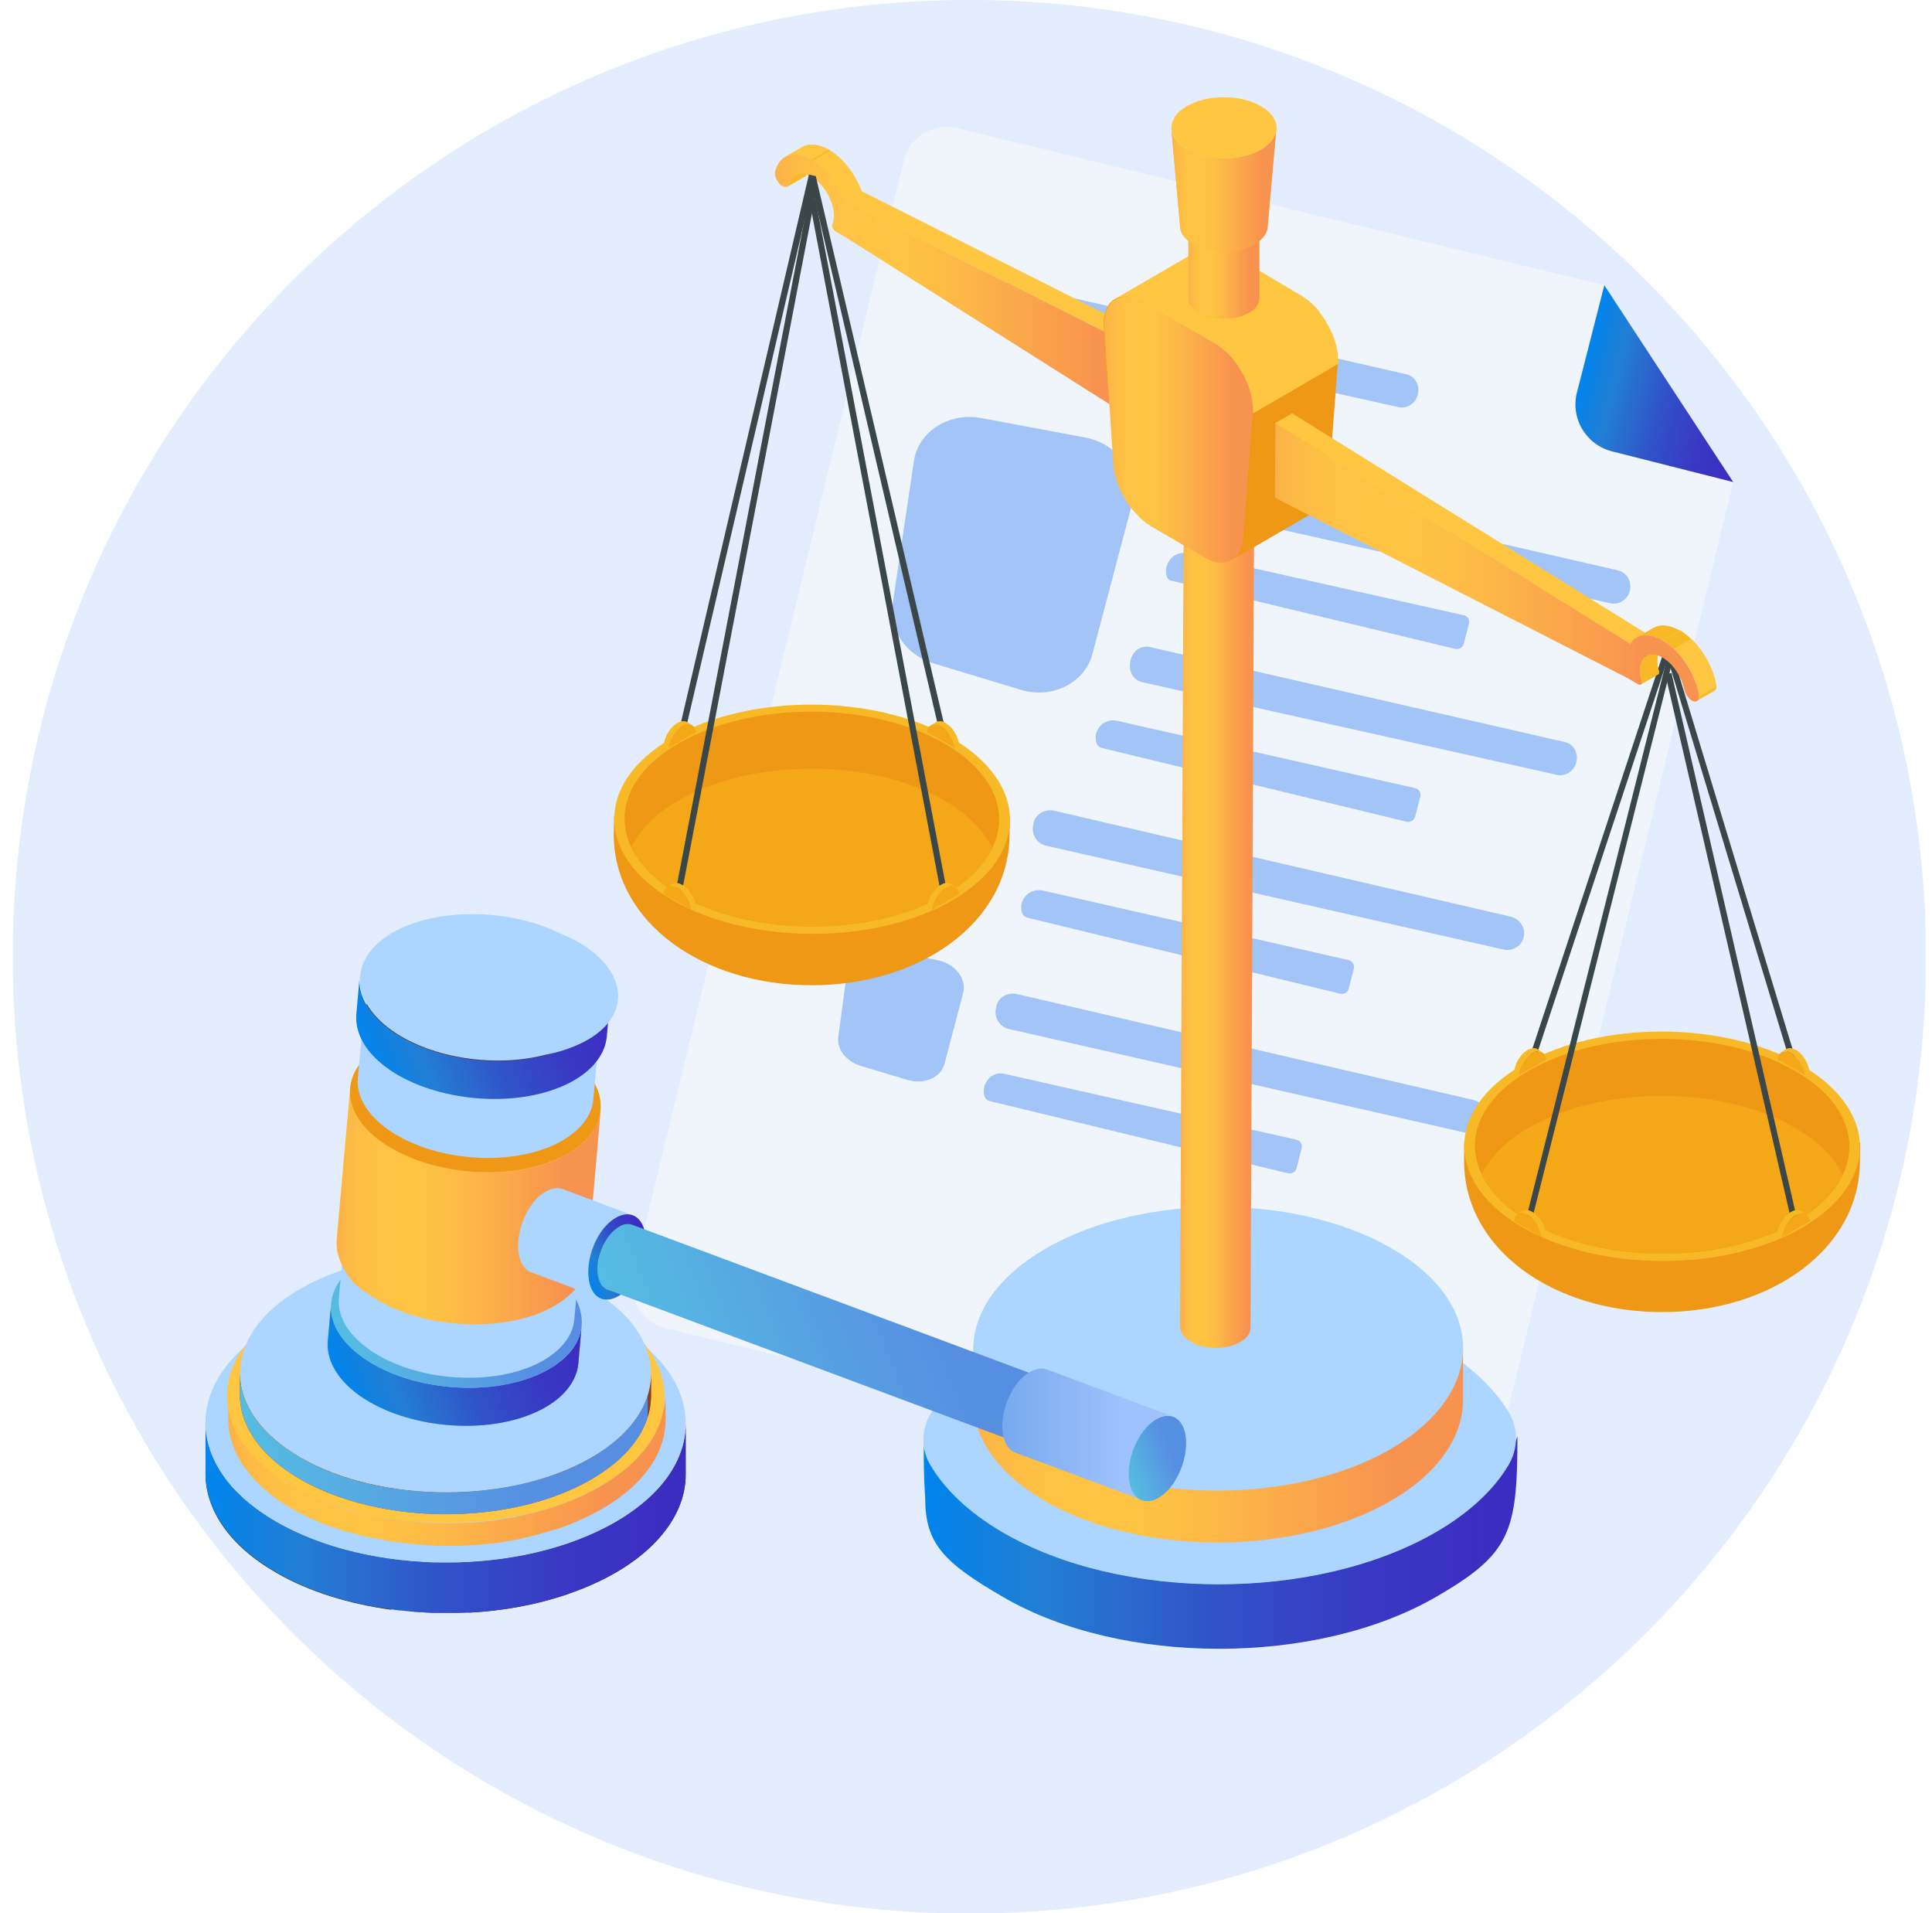 <svg width="101" height="100" viewBox="0 0 101 100" fill="none" xmlns="http://www.w3.org/2000/svg">
<g clip-path="url(#clip0_3444_7050)">
<path d="M50.676 100.019C78.296 100.019 100.686 77.629 100.686 50.01C100.686 22.39 78.296 0 50.676 0C23.057 0 0.667 22.39 0.667 50.01C0.667 77.629 23.057 100.019 50.676 100.019Z" fill="#E3EDFE"/>
<path d="M90.608 25.196L77.914 77.515C77.609 78.756 76.368 79.519 75.127 79.214L34.795 69.422C33.555 69.116 32.791 67.876 33.096 66.635L47.24 8.399C47.546 7.158 48.787 6.394 50.027 6.7L83.87 14.908L90.608 25.196Z" fill="#F0F5FC"/>
<path d="M83.87 14.908L90.608 25.196L84.27 23.592C82.915 23.249 82.094 21.874 82.438 20.519L83.87 14.908Z" fill="url(#paint0_linear_3444_7050)"/>
<path opacity="0.78" d="M44.301 50.639L43.824 54.19C43.728 54.839 44.244 55.488 45.007 55.717L47.431 56.442C48.309 56.709 49.187 56.328 49.378 55.602L50.352 51.899C50.543 51.155 49.932 50.372 48.996 50.181L46.057 49.609C45.198 49.437 44.396 49.895 44.301 50.639Z" fill="#8CB6F5"/>
<path opacity="0.78" d="M53.158 51.957C57.261 52.911 73.047 56.576 77.017 57.492C77.513 57.607 77.838 58.103 77.704 58.58C77.59 59.038 77.113 59.325 76.635 59.21L52.757 53.789C52.299 53.694 51.993 53.255 52.05 52.797L52.07 52.682C52.127 52.186 52.623 51.842 53.158 51.957Z" fill="#8CB6F5"/>
<path opacity="0.78" d="M51.459 57.282C51.497 57.416 51.592 57.511 51.726 57.549L67.34 61.329C67.531 61.367 67.741 61.252 67.779 61.061L68.046 60.031C68.103 59.821 67.97 59.611 67.779 59.573L52.547 56.137C51.879 55.946 51.287 56.595 51.459 57.282Z" fill="#8CB6F5"/>
<path opacity="0.78" d="M46.248 41.038L45.79 44.57C45.714 45.219 46.21 45.868 46.973 46.097L49.397 46.822C50.275 47.089 51.153 46.708 51.344 45.982L52.318 42.298C52.509 41.554 51.898 40.771 50.963 40.599L48.023 40.027C47.145 39.855 46.343 40.313 46.248 41.038Z" fill="#8CB6F5"/>
<path opacity="0.78" d="M55.105 42.375C59.208 43.329 74.994 46.994 78.964 47.91C79.46 48.025 79.785 48.521 79.651 48.998C79.537 49.456 79.059 49.742 78.582 49.628L54.704 44.207C54.246 44.112 53.94 43.673 53.998 43.215L54.017 43.1C54.074 42.604 54.589 42.26 55.105 42.375Z" fill="#8CB6F5"/>
<path opacity="0.78" d="M53.425 47.7C53.463 47.834 53.578 47.929 53.711 47.967L70.05 51.937C70.26 51.995 70.47 51.861 70.508 51.67L70.775 50.639C70.833 50.429 70.699 50.219 70.489 50.181L54.551 46.555C53.845 46.383 53.215 47.013 53.425 47.7Z" fill="#8CB6F5"/>
<path opacity="0.78" d="M60.125 33.823C63.866 34.682 78.201 37.965 81.808 38.786C82.266 38.882 82.533 39.378 82.4 39.855C82.285 40.313 81.827 40.599 81.407 40.504L59.705 35.656C59.285 35.56 59.017 35.14 59.075 34.682L59.094 34.568C59.17 34.052 59.628 33.709 60.125 33.823Z" fill="#8CB6F5"/>
<path opacity="0.78" d="M57.319 38.824C57.357 38.958 57.452 39.053 57.586 39.092L73.524 42.947C73.715 43.005 73.925 42.871 73.982 42.68L74.249 41.649C74.307 41.439 74.173 41.229 73.963 41.191L58.407 37.679C57.72 37.507 57.109 38.156 57.319 38.824Z" fill="#8CB6F5"/>
<path opacity="0.78" d="M62.778 24.814C66.538 25.673 80.949 28.975 84.595 29.815C85.053 29.93 85.32 30.407 85.206 30.884C85.091 31.342 84.633 31.628 84.194 31.533L62.358 26.646C61.938 26.551 61.671 26.131 61.728 25.673L61.747 25.558C61.823 25.062 62.301 24.719 62.778 24.814Z" fill="#8CB6F5"/>
<path opacity="0.78" d="M60.983 30.101C61.022 30.235 61.117 30.33 61.232 30.349L76.082 33.919C76.273 33.957 76.464 33.842 76.521 33.651L76.788 32.621C76.845 32.411 76.731 32.201 76.54 32.163L62.033 28.918C61.384 28.784 60.812 29.433 60.983 30.101Z" fill="#8CB6F5"/>
<path opacity="0.78" d="M47.775 24.108L46.668 31.552C46.458 32.926 47.374 34.262 48.825 34.682L53.368 36.056C55.009 36.553 56.708 35.694 57.109 34.186L59.17 26.379C59.59 24.814 58.464 23.192 56.727 22.867L51.211 21.836C49.55 21.569 48.004 22.581 47.775 24.108Z" fill="#8CB6F5"/>
<path opacity="0.78" d="M51.841 14.602C55.582 15.461 69.916 18.744 73.524 19.565C73.982 19.66 74.249 20.157 74.116 20.634C74.001 21.092 73.543 21.378 73.123 21.283L51.421 16.453C51.001 16.358 50.733 15.938 50.791 15.48L50.81 15.366C50.886 14.85 51.363 14.488 51.841 14.602Z" fill="#8CB6F5"/>
<path d="M68.676 74.785C66.004 74.098 64.381 71.369 65.049 68.696C65.717 66.024 68.466 64.402 71.138 65.07C73.81 65.757 75.433 68.486 74.765 71.159C74.097 73.831 71.348 75.472 68.676 74.785ZM70.795 66.444C68.867 65.948 66.901 67.131 66.404 69.059C65.908 70.987 67.092 72.953 69.019 73.449C70.947 73.945 72.913 72.762 73.41 70.834C73.887 68.887 72.722 66.921 70.795 66.444Z" fill="#8CB6F5"/>
<path d="M76.54 60.756C76.578 65.298 81.197 68.582 86.885 68.582C92.574 68.582 97.193 65.298 97.231 60.756L97.25 59.725H76.54V60.756Z" fill="#EE9815"/>
<path d="M94.177 55.678C98.224 58.026 98.262 61.805 94.234 64.153C90.207 66.501 83.66 66.501 79.594 64.153C75.547 61.805 75.528 58.026 79.556 55.678C83.583 53.331 90.13 53.331 94.177 55.678Z" fill="#F8B926"/>
<path d="M96.334 61.424C95.895 62.321 95.074 63.18 93.833 63.886C90.016 66.081 83.831 66.081 79.995 63.886C78.735 63.161 77.895 62.302 77.456 61.386C76.559 59.515 77.38 57.415 79.957 55.946C83.774 53.751 89.959 53.751 93.795 55.946C96.391 57.434 97.231 59.534 96.334 61.424Z" fill="#EE9815"/>
<path d="M96.334 61.424C95.895 62.321 95.074 63.18 93.833 63.886C90.016 66.081 83.831 66.081 79.995 63.886C78.735 63.161 77.895 62.302 77.456 61.386C77.895 60.488 78.716 59.629 79.957 58.923C83.774 56.728 89.959 56.728 93.795 58.923C95.055 59.648 95.895 60.507 96.334 61.424Z" fill="#F4A717"/>
<path d="M80.014 64.039L79.709 63.982L87.134 34.472L87.439 34.529L80.014 64.039Z" fill="#3A4648"/>
<path d="M93.7 64.039L87.057 35.236L87.382 35.178L94.005 63.981L93.7 64.039Z" fill="#3A4648"/>
<path d="M80.186 55.583L79.88 55.507L87.038 33.88L87.344 33.957L80.186 55.583Z" fill="#3A4648"/>
<path d="M93.585 55.507L87.057 34.014L87.363 33.938L93.891 55.43L93.585 55.507Z" fill="#3A4648"/>
<path d="M80.358 54.839L80.606 54.992C80.472 54.915 80.3 54.934 80.09 55.049L79.842 54.896C80.052 54.782 80.243 54.762 80.358 54.839Z" fill="#F8B926"/>
<path d="M80.109 55.049L79.861 54.896C79.938 54.858 80.014 54.82 80.071 54.8L80.319 54.953C80.262 54.972 80.186 54.991 80.109 55.049Z" fill="#F8B926"/>
<path d="M80.319 54.953L80.071 54.8C80.186 54.781 80.262 54.781 80.358 54.839L80.606 54.991C80.529 54.934 80.434 54.934 80.319 54.953Z" fill="#F8B926"/>
<path d="M80.606 54.991L80.358 54.839C80.358 54.839 80.358 54.839 80.377 54.839L80.606 54.991Z" fill="#F8B926"/>
<path d="M79.403 56.194L79.155 56.041C79.193 55.602 79.499 55.106 79.861 54.896L80.109 55.048C79.728 55.258 79.441 55.755 79.403 56.194Z" fill="#F8B926"/>
<path d="M79.403 56.194L79.155 56.041C79.174 55.888 79.212 55.736 79.289 55.583L79.537 55.736C79.46 55.888 79.403 56.041 79.403 56.194Z" fill="#F8B926"/>
<path d="M79.518 55.736L79.269 55.583C79.327 55.449 79.422 55.316 79.518 55.182L79.766 55.335C79.67 55.468 79.575 55.602 79.518 55.736Z" fill="#F8B926"/>
<path d="M79.766 55.335L79.518 55.182C79.613 55.048 79.747 54.953 79.861 54.877L80.109 55.029C79.976 55.106 79.861 55.22 79.766 55.335Z" fill="#F8B926"/>
<path d="M80.109 55.049C80.491 54.839 80.777 54.991 80.835 55.373L79.403 56.194C79.441 55.755 79.728 55.258 80.109 55.049Z" fill="#F4A717"/>
<path d="M79.594 63.294L79.346 63.447C79.479 63.371 79.651 63.39 79.861 63.504L80.109 63.352C79.918 63.237 79.728 63.237 79.594 63.294Z" fill="#F8B926"/>
<path d="M79.861 63.505L80.109 63.352C80.033 63.314 79.957 63.275 79.899 63.256L79.651 63.409C79.709 63.428 79.785 63.447 79.861 63.505Z" fill="#F8B926"/>
<path d="M79.632 63.409L79.88 63.256C79.766 63.237 79.689 63.237 79.594 63.294L79.346 63.447C79.441 63.409 79.537 63.39 79.632 63.409Z" fill="#F8B926"/>
<path d="M79.365 63.447L79.613 63.294C79.613 63.294 79.613 63.294 79.594 63.294L79.365 63.447C79.346 63.447 79.365 63.447 79.365 63.447Z" fill="#F8B926"/>
<path d="M80.567 64.65L80.816 64.497C80.777 64.058 80.472 63.562 80.109 63.352L79.861 63.505C80.224 63.715 80.529 64.211 80.567 64.65Z" fill="#F8B926"/>
<path d="M80.567 64.65L80.816 64.497C80.796 64.344 80.758 64.192 80.682 64.039L80.434 64.192C80.51 64.344 80.567 64.497 80.567 64.65Z" fill="#F8B926"/>
<path d="M80.453 64.192L80.701 64.039C80.644 63.905 80.548 63.772 80.453 63.657L80.205 63.81C80.3 63.925 80.377 64.058 80.453 64.192Z" fill="#F8B926"/>
<path d="M80.205 63.81L80.453 63.657C80.358 63.524 80.224 63.428 80.109 63.352L79.861 63.505C79.995 63.581 80.109 63.676 80.205 63.81Z" fill="#F8B926"/>
<path d="M79.861 63.504C79.479 63.294 79.193 63.447 79.136 63.829L80.567 64.65C80.529 64.211 80.224 63.714 79.861 63.504Z" fill="#F4A717"/>
<path d="M93.375 54.839L93.127 54.992C93.261 54.915 93.433 54.934 93.642 55.049L93.891 54.896C93.681 54.782 93.509 54.762 93.375 54.839Z" fill="#F8B926"/>
<path d="M93.642 55.049L93.891 54.896C93.814 54.858 93.738 54.82 93.681 54.8L93.433 54.953C93.49 54.972 93.566 54.991 93.642 55.049Z" fill="#F8B926"/>
<path d="M93.413 54.953L93.662 54.8C93.547 54.781 93.471 54.781 93.375 54.839L93.127 54.991C93.222 54.934 93.318 54.934 93.413 54.953Z" fill="#F8B926"/>
<path d="M93.146 54.991L93.394 54.839C93.394 54.839 93.394 54.839 93.375 54.839L93.146 54.991C93.127 54.991 93.127 54.991 93.146 54.991Z" fill="#F8B926"/>
<path d="M94.349 56.194L94.597 56.041C94.559 55.602 94.253 55.106 93.891 54.896L93.642 55.048C94.005 55.258 94.311 55.755 94.349 56.194Z" fill="#F8B926"/>
<path d="M94.349 56.194L94.597 56.041C94.578 55.888 94.54 55.736 94.463 55.583L94.215 55.736C94.291 55.888 94.33 56.041 94.349 56.194Z" fill="#F8B926"/>
<path d="M94.215 55.736L94.463 55.583C94.406 55.449 94.311 55.316 94.215 55.182L93.967 55.335C94.081 55.468 94.158 55.602 94.215 55.736Z" fill="#F8B926"/>
<path d="M93.986 55.335L94.234 55.182C94.139 55.048 94.005 54.953 93.891 54.877L93.642 55.029C93.757 55.106 93.871 55.22 93.986 55.335Z" fill="#F8B926"/>
<path d="M93.642 55.049C93.261 54.839 92.974 54.991 92.917 55.373L94.349 56.194C94.311 55.755 94.005 55.258 93.642 55.049Z" fill="#F4A717"/>
<path d="M94.139 63.294L94.387 63.447C94.253 63.371 94.082 63.39 93.871 63.504L93.623 63.352C93.833 63.237 94.005 63.237 94.139 63.294Z" fill="#F8B926"/>
<path d="M93.891 63.505L93.642 63.352C93.719 63.314 93.795 63.275 93.852 63.256L94.101 63.409C94.024 63.428 93.967 63.447 93.891 63.505Z" fill="#F8B926"/>
<path d="M94.101 63.409L93.852 63.256C93.967 63.237 94.043 63.237 94.139 63.294L94.387 63.447C94.291 63.409 94.196 63.39 94.101 63.409Z" fill="#F8B926"/>
<path d="M94.387 63.447L94.139 63.294C94.139 63.294 94.139 63.294 94.158 63.294L94.387 63.447Z" fill="#F8B926"/>
<path d="M93.165 64.65L92.917 64.497C92.955 64.058 93.261 63.562 93.623 63.352L93.871 63.505C93.509 63.715 93.203 64.211 93.165 64.65Z" fill="#F8B926"/>
<path d="M93.165 64.65L92.917 64.497C92.936 64.344 92.974 64.192 93.051 64.039L93.299 64.192C93.222 64.344 93.184 64.497 93.165 64.65Z" fill="#F8B926"/>
<path d="M93.299 64.192L93.051 64.039C93.108 63.905 93.203 63.772 93.299 63.657L93.547 63.81C93.432 63.925 93.356 64.058 93.299 64.192Z" fill="#F8B926"/>
<path d="M93.528 63.81L93.28 63.657C93.375 63.524 93.509 63.428 93.623 63.352L93.871 63.505C93.757 63.581 93.642 63.676 93.528 63.81Z" fill="#F8B926"/>
<path d="M93.891 63.504C94.272 63.294 94.559 63.447 94.616 63.829L93.184 64.65C93.203 64.211 93.509 63.714 93.891 63.504Z" fill="#F4A717"/>
<path d="M41.59 9.162L42.488 8.647C42.335 8.723 42.239 8.876 42.182 9.086C42.163 9.162 42.125 9.2 42.068 9.238L41.171 9.754C41.228 9.735 41.266 9.677 41.285 9.601C41.342 9.391 41.438 9.238 41.59 9.162Z" fill="#F8B926"/>
<path d="M41.59 9.162L42.488 8.647C42.43 8.685 42.373 8.723 42.335 8.78L41.438 9.296C41.476 9.238 41.514 9.2 41.59 9.162Z" fill="#F8B926"/>
<path d="M41.419 9.296L42.316 8.78C42.259 8.857 42.22 8.933 42.182 9.028L41.285 9.544C41.323 9.448 41.361 9.372 41.419 9.296Z" fill="#F8B926"/>
<path d="M41.285 9.544L42.182 9.029C42.182 9.048 42.163 9.067 42.163 9.067V9.086L41.266 9.601V9.582C41.285 9.582 41.285 9.563 41.285 9.544Z" fill="#F8B926"/>
<path d="M41.266 9.601L42.163 9.086C42.144 9.124 42.144 9.143 42.125 9.181L41.228 9.697C41.247 9.677 41.266 9.639 41.266 9.601Z" fill="#F8B926"/>
<path d="M41.228 9.697L42.125 9.181C42.106 9.2 42.087 9.219 42.068 9.219L41.171 9.735C41.19 9.735 41.209 9.716 41.228 9.697Z" fill="#F8B926"/>
<path d="M41.037 8.208L41.934 7.692C42.297 7.482 42.774 7.521 43.328 7.826L42.43 8.341C41.877 8.036 41.381 7.998 41.037 8.208Z" fill="#F8B926"/>
<path d="M41.037 8.208L41.934 7.692C42.297 7.482 42.774 7.521 43.328 7.826L42.43 8.341C41.877 8.036 41.381 7.998 41.037 8.208Z" fill="#FFC641"/>
<path d="M42.43 8.341L43.328 7.826C44.072 8.246 44.702 9.105 45.045 9.983L44.148 10.498C43.805 9.62 43.156 8.78 42.43 8.341Z" fill="#FFC641"/>
<path d="M42.43 8.341L43.328 7.826C43.347 7.845 43.385 7.864 43.404 7.883L42.507 8.399C42.468 8.379 42.449 8.36 42.43 8.341Z" fill="#F8B926"/>
<path d="M42.507 8.399L43.404 7.883C43.576 7.998 43.747 8.131 43.9 8.265L43.003 8.78C42.85 8.628 42.678 8.494 42.507 8.399Z" fill="#FFC641"/>
<path d="M43.003 8.78L43.9 8.265C44.072 8.418 44.225 8.589 44.358 8.78L43.461 9.296C43.328 9.105 43.175 8.933 43.003 8.78Z" fill="#FFC641"/>
<path d="M43.461 9.296L44.358 8.78C44.645 9.143 44.874 9.563 45.026 9.983L44.129 10.498C43.977 10.078 43.747 9.658 43.461 9.296Z" fill="#FFC641"/>
<path d="M60.048 18.515L60.945 18L60.926 21.894L60.029 22.409L60.048 18.515Z" fill="#F8B926"/>
<path d="M44.129 10.498L45.026 9.983L60.945 18L60.048 18.515L44.129 10.498Z" fill="#FFC641"/>
<path d="M42.43 8.341C43.175 8.761 43.805 9.62 44.148 10.498L60.048 18.515L60.029 22.409L44.244 12.426L43.69 12.101C43.556 12.025 43.461 11.815 43.518 11.701C43.576 11.586 43.595 11.434 43.595 11.281C43.595 10.536 43.079 9.62 42.43 9.257C41.877 8.933 41.419 9.105 41.285 9.601C41.247 9.773 41.094 9.83 40.903 9.735C40.655 9.582 40.464 9.2 40.522 8.971C40.732 8.093 41.514 7.807 42.43 8.341Z" fill="url(#paint1_linear_3444_7050)"/>
<path d="M79.327 75.072C78.754 76.866 77.456 78.698 75.051 80.073C68.771 83.699 58.655 83.699 52.413 80.073C50.065 78.698 48.92 76.828 48.367 75.072C48.195 75.587 48.367 78.316 48.367 78.316C48.367 80.683 49.34 81.676 52.432 83.47C55.544 85.283 59.628 86.18 63.732 86.18C67.836 86.18 71.921 85.283 75.07 83.47C78.964 81.218 79.327 80.092 79.327 75.072Z" fill="url(#paint2_linear_3444_7050)"/>
<path d="M52.413 80.092C58.636 83.718 68.771 83.718 75.051 80.092C76.807 79.08 78.086 77.877 78.85 76.599C79.384 75.721 79.384 74.633 78.85 73.774C78.086 72.533 76.845 71.35 75.127 70.357C68.905 66.73 58.769 66.73 52.489 70.357C50.676 71.407 49.378 72.647 48.615 73.965C48.157 74.766 48.157 75.759 48.615 76.541C49.378 77.839 50.638 79.061 52.413 80.092Z" fill="#ACD5FF"/>
<path d="M72.761 65.261C71.424 64.478 69.84 63.905 68.16 63.543C63.637 62.569 58.33 63.142 54.666 65.261C49.645 68.162 49.607 72.838 54.608 75.74C56.193 76.675 58.139 77.305 60.182 77.629C64.477 78.336 69.306 77.687 72.703 75.74C77.723 72.838 77.761 68.143 72.761 65.261Z" fill="#ACD5FF"/>
<path d="M50.886 70.529V73.239C50.886 75.129 52.127 76.999 54.608 78.45C59.59 81.351 67.702 81.351 72.703 78.45C75.223 76.999 76.483 75.072 76.483 73.163V70.452C76.483 72.361 75.223 74.27 72.703 75.74C67.683 78.641 59.59 78.641 54.608 75.74C52.127 74.289 50.886 72.418 50.886 70.529Z" fill="url(#paint3_linear_3444_7050)"/>
<path d="M50.886 70.529V73.239C50.886 73.697 50.962 74.136 51.096 74.575V71.865C50.962 71.426 50.886 70.987 50.886 70.529Z" fill="#F4A717"/>
<path d="M65.106 17.408C65.832 17.828 65.832 18.496 65.106 18.916C64.381 19.336 63.217 19.336 62.492 18.916C61.766 18.496 61.766 17.828 62.492 17.408C63.217 16.988 64.381 16.988 65.106 17.408Z" fill="#E6A439"/>
<path d="M32.085 43.672C32.123 48.215 36.742 51.498 42.43 51.498C48.118 51.498 52.738 48.215 52.776 43.672L52.795 42.642H32.104L32.085 43.672Z" fill="#EE9815"/>
<path d="M49.741 38.576C53.788 40.924 53.826 44.703 49.798 47.051C45.771 49.398 39.224 49.398 35.158 47.051C31.111 44.703 31.092 40.924 35.12 38.576C39.128 36.247 45.675 36.247 49.741 38.576Z" fill="#F8B926"/>
<path d="M51.879 44.321C51.44 45.218 50.619 46.077 49.378 46.783C45.561 48.979 39.376 48.979 35.54 46.783C34.28 46.058 33.44 45.199 33.001 44.283C32.104 42.413 32.925 40.313 35.502 38.843C39.319 36.648 45.504 36.648 49.34 38.843C51.936 40.332 52.795 42.451 51.879 44.321Z" fill="#EE9815"/>
<path d="M51.879 44.321C51.44 45.218 50.619 46.077 49.378 46.784C45.561 48.979 39.376 48.979 35.54 46.784C34.28 46.058 33.44 45.199 33.001 44.283C33.44 43.386 34.261 42.527 35.502 41.821C39.319 39.626 45.504 39.626 49.34 41.821C50.6 42.546 51.44 43.424 51.879 44.321Z" fill="#F4A717"/>
<path d="M42.394 9.709L35.267 46.883L35.586 46.944L42.713 9.77L42.394 9.709Z" fill="#3A4648"/>
<path d="M42.633 10.414L42.314 10.474L49.238 46.95L49.557 46.889L42.633 10.414Z" fill="#3A4648"/>
<path d="M42.288 9.125L35.444 38.419L35.76 38.492L42.604 9.198L42.288 9.125Z" fill="#3A4648"/>
<path d="M42.643 9.193L42.327 9.267L49.155 38.427L49.471 38.353L42.643 9.193Z" fill="#3A4648"/>
<path d="M35.922 37.755L36.17 37.908C36.036 37.831 35.864 37.85 35.654 37.965L35.406 37.812C35.616 37.679 35.788 37.679 35.922 37.755Z" fill="#F8B926"/>
<path d="M35.654 37.946L35.406 37.793C35.483 37.755 35.559 37.717 35.616 37.698L35.864 37.85C35.807 37.87 35.731 37.908 35.654 37.946Z" fill="#F8B926"/>
<path d="M35.883 37.869L35.635 37.717C35.75 37.698 35.826 37.698 35.922 37.755L36.17 37.908C36.074 37.85 35.979 37.831 35.883 37.869Z" fill="#F8B926"/>
<path d="M36.151 37.889L35.902 37.736C35.902 37.736 35.902 37.736 35.922 37.736L36.151 37.889C36.17 37.889 36.17 37.889 36.151 37.889Z" fill="#F8B926"/>
<path d="M34.948 39.11L34.7 38.958C34.738 38.519 35.044 38.022 35.406 37.812L35.654 37.965C35.292 38.156 34.986 38.671 34.948 39.11Z" fill="#F8B926"/>
<path d="M34.948 39.11L34.7 38.958C34.719 38.805 34.757 38.652 34.834 38.499L35.082 38.652C35.005 38.786 34.967 38.958 34.948 39.11Z" fill="#F8B926"/>
<path d="M35.063 38.652L34.814 38.499C34.872 38.366 34.967 38.232 35.063 38.099L35.311 38.251C35.215 38.366 35.139 38.499 35.063 38.652Z" fill="#F8B926"/>
<path d="M35.311 38.251L35.062 38.099C35.158 37.965 35.292 37.87 35.406 37.793L35.654 37.946C35.54 38.022 35.406 38.137 35.311 38.251Z" fill="#F8B926"/>
<path d="M35.654 37.946C36.036 37.736 36.322 37.889 36.38 38.27L34.948 39.091C34.986 38.671 35.292 38.156 35.654 37.946Z" fill="#F4A717"/>
<path d="M35.158 46.211L34.91 46.364C35.044 46.287 35.215 46.306 35.425 46.421L35.673 46.268C35.463 46.154 35.292 46.135 35.158 46.211Z" fill="#F8B926"/>
<path d="M35.406 46.402L35.654 46.249C35.578 46.211 35.502 46.173 35.444 46.154L35.196 46.306C35.273 46.325 35.33 46.364 35.406 46.402Z" fill="#F8B926"/>
<path d="M35.196 46.325L35.444 46.172C35.33 46.154 35.253 46.154 35.158 46.211L34.91 46.363C34.986 46.306 35.082 46.306 35.196 46.325Z" fill="#F8B926"/>
<path d="M34.91 46.344L35.158 46.192C35.158 46.192 35.158 46.192 35.139 46.192L34.91 46.344C34.91 46.364 34.91 46.344 34.91 46.344Z" fill="#F8B926"/>
<path d="M36.132 47.566L36.38 47.413C36.341 46.974 36.036 46.478 35.673 46.268L35.425 46.421C35.788 46.631 36.093 47.127 36.132 47.566Z" fill="#F8B926"/>
<path d="M36.132 47.566L36.38 47.413C36.361 47.261 36.322 47.108 36.246 46.955L35.998 47.108C36.074 47.261 36.112 47.413 36.132 47.566Z" fill="#F8B926"/>
<path d="M35.998 47.108L36.246 46.955C36.189 46.822 36.093 46.688 35.998 46.574L35.75 46.726C35.864 46.822 35.941 46.955 35.998 47.108Z" fill="#F8B926"/>
<path d="M35.769 46.707L36.017 46.554C35.922 46.421 35.788 46.325 35.673 46.249L35.425 46.402C35.54 46.478 35.654 46.593 35.769 46.707Z" fill="#F8B926"/>
<path d="M35.406 46.402C35.024 46.192 34.738 46.344 34.681 46.726L36.112 47.547C36.093 47.127 35.788 46.631 35.406 46.402Z" fill="#F4A717"/>
<path d="M48.939 37.755L48.691 37.908C48.825 37.831 48.996 37.85 49.206 37.965L49.455 37.812C49.245 37.679 49.054 37.679 48.939 37.755Z" fill="#F8B926"/>
<path d="M49.187 37.946L49.435 37.793C49.359 37.755 49.283 37.717 49.226 37.698L48.977 37.85C49.035 37.87 49.111 37.908 49.187 37.946Z" fill="#F8B926"/>
<path d="M48.977 37.869L49.226 37.717C49.111 37.698 49.035 37.698 48.939 37.755L48.691 37.908C48.767 37.85 48.863 37.831 48.977 37.869Z" fill="#F8B926"/>
<path d="M48.691 37.889L48.939 37.736C48.939 37.736 48.939 37.736 48.92 37.736L48.691 37.889Z" fill="#F8B926"/>
<path d="M49.894 39.11L50.142 38.958C50.104 38.519 49.798 38.022 49.435 37.812L49.187 37.965C49.569 38.156 49.855 38.671 49.894 39.11Z" fill="#F8B926"/>
<path d="M49.894 39.11L50.142 38.958C50.123 38.805 50.084 38.652 50.008 38.499L49.76 38.652C49.836 38.786 49.894 38.958 49.894 39.11Z" fill="#F8B926"/>
<path d="M49.779 38.652L50.027 38.499C49.97 38.366 49.874 38.232 49.779 38.099L49.531 38.251C49.626 38.366 49.722 38.499 49.779 38.652Z" fill="#F8B926"/>
<path d="M49.531 38.251L49.779 38.099C49.684 37.965 49.55 37.87 49.435 37.793L49.187 37.946C49.321 38.022 49.435 38.137 49.531 38.251Z" fill="#F8B926"/>
<path d="M49.187 37.946C48.806 37.736 48.519 37.889 48.462 38.27L49.894 39.091C49.855 38.671 49.569 38.156 49.187 37.946Z" fill="#F4A717"/>
<path d="M49.703 46.211L49.951 46.364C49.817 46.287 49.645 46.306 49.435 46.421L49.187 46.268C49.378 46.154 49.569 46.135 49.703 46.211Z" fill="#F8B926"/>
<path d="M49.435 46.402L49.187 46.249C49.264 46.211 49.34 46.173 49.397 46.154L49.645 46.306C49.588 46.325 49.512 46.364 49.435 46.402Z" fill="#F8B926"/>
<path d="M49.645 46.325L49.397 46.172C49.512 46.154 49.588 46.154 49.684 46.211L49.932 46.363C49.855 46.306 49.76 46.306 49.645 46.325Z" fill="#F8B926"/>
<path d="M49.932 46.344L49.684 46.192C49.684 46.192 49.684 46.192 49.703 46.192L49.932 46.344C49.932 46.364 49.932 46.344 49.932 46.344Z" fill="#F8B926"/>
<path d="M48.729 47.566L48.481 47.413C48.519 46.974 48.825 46.478 49.187 46.268L49.436 46.421C49.054 46.631 48.767 47.127 48.729 47.566Z" fill="#F8B926"/>
<path d="M48.729 47.566L48.481 47.413C48.5 47.261 48.538 47.108 48.615 46.955L48.863 47.108C48.787 47.261 48.729 47.413 48.729 47.566Z" fill="#F8B926"/>
<path d="M48.844 47.108L48.596 46.955C48.653 46.822 48.748 46.688 48.844 46.574L49.092 46.726C48.996 46.822 48.901 46.955 48.844 47.108Z" fill="#F8B926"/>
<path d="M49.092 46.707L48.844 46.554C48.939 46.421 49.073 46.325 49.187 46.249L49.436 46.402C49.302 46.478 49.187 46.593 49.092 46.707Z" fill="#F8B926"/>
<path d="M49.436 46.402C49.817 46.192 50.104 46.344 50.161 46.726L48.729 47.547C48.767 47.127 49.054 46.631 49.436 46.402Z" fill="#F4A717"/>
<path d="M65.106 18.916C64.763 19.126 64.305 19.221 63.828 19.221C63.484 19.221 63.121 19.164 62.816 19.049C62.797 19.049 62.797 19.049 62.778 19.03C62.682 18.992 62.568 18.954 62.472 18.897C62.415 18.859 62.358 18.82 62.32 18.782C62.301 18.782 62.301 18.763 62.282 18.763C62.243 18.725 62.186 18.687 62.148 18.649C61.995 18.496 61.919 18.305 61.919 18.133L61.69 69.364C61.69 69.632 61.881 69.918 62.243 70.128C62.339 70.185 62.453 70.243 62.568 70.281C62.606 70.3 62.625 70.3 62.663 70.319C62.759 70.338 62.835 70.376 62.931 70.395C62.969 70.395 63.007 70.414 63.026 70.414C63.121 70.433 63.236 70.433 63.331 70.452C63.35 70.452 63.389 70.452 63.408 70.452C63.522 70.452 63.656 70.452 63.77 70.452H63.789C64.171 70.414 64.534 70.319 64.839 70.147C65.202 69.937 65.374 69.67 65.374 69.403L65.603 18.172C65.66 18.439 65.469 18.706 65.106 18.916Z" fill="url(#paint4_linear_3444_7050)"/>
<path d="M65.469 21.607L64.973 28.154C64.973 28.212 64.954 28.288 64.954 28.345C64.935 28.441 64.916 28.536 64.877 28.631C64.877 28.651 64.877 28.651 64.858 28.67C64.82 28.746 64.801 28.822 64.744 28.899C64.744 28.918 64.725 28.918 64.725 28.937C64.686 29.013 64.629 29.07 64.591 29.128L64.572 29.147C64.515 29.204 64.457 29.242 64.381 29.28L68.848 26.684C68.905 26.646 68.981 26.589 69.038 26.551L69.058 26.532C69.115 26.474 69.153 26.417 69.191 26.341C69.191 26.322 69.21 26.322 69.21 26.303C69.249 26.226 69.287 26.15 69.325 26.074C69.325 26.055 69.325 26.055 69.344 26.035C69.382 25.94 69.401 25.864 69.42 25.749C69.42 25.692 69.439 25.635 69.439 25.558L69.936 19.011L65.469 21.607Z" fill="#EE9815"/>
<path d="M69.936 18.706C69.936 18.668 69.936 18.629 69.936 18.591C69.936 18.572 69.936 18.572 69.936 18.553C69.936 18.458 69.916 18.381 69.897 18.286C69.897 18.267 69.897 18.267 69.897 18.248C69.878 18.152 69.859 18.038 69.821 17.942V17.923C69.821 17.904 69.802 17.885 69.802 17.866C69.783 17.79 69.764 17.713 69.726 17.637C69.707 17.599 69.707 17.561 69.688 17.541C69.668 17.465 69.63 17.389 69.592 17.331C69.573 17.293 69.573 17.274 69.554 17.236C69.516 17.14 69.458 17.045 69.401 16.95L69.382 16.931C69.325 16.835 69.287 16.759 69.229 16.663C69.21 16.625 69.191 16.606 69.172 16.587C69.134 16.53 69.077 16.453 69.038 16.396C69.019 16.358 69 16.339 68.981 16.301C68.924 16.243 68.886 16.167 68.829 16.11C68.809 16.091 68.79 16.072 68.771 16.052C68.695 15.976 68.619 15.9 68.542 15.823C68.523 15.804 68.504 15.804 68.485 15.785C68.428 15.728 68.351 15.671 68.294 15.633C68.275 15.633 68.275 15.614 68.256 15.614C68.141 15.518 68.027 15.442 67.912 15.384L64.19 13.17L62.701 14.029L64.19 13.17C63.942 13.018 63.694 12.941 63.484 12.903C63.465 12.903 63.465 12.903 63.446 12.903C63.408 12.903 63.37 12.903 63.331 12.903C63.312 12.903 63.274 12.903 63.255 12.903C63.217 12.903 63.179 12.903 63.14 12.903C63.121 12.903 63.102 12.903 63.064 12.903C63.026 12.903 62.988 12.922 62.95 12.941C62.931 12.941 62.911 12.96 62.892 12.96C62.835 12.979 62.797 12.998 62.74 13.037L58.273 15.633C58.33 15.614 58.368 15.575 58.426 15.556C58.445 15.556 58.464 15.537 58.483 15.537C58.521 15.518 58.559 15.518 58.598 15.499C58.617 15.499 58.636 15.499 58.674 15.499C58.712 15.499 58.75 15.499 58.788 15.499C58.808 15.499 58.846 15.499 58.865 15.499C58.903 15.499 58.941 15.499 58.979 15.499C59.208 15.518 59.456 15.614 59.724 15.766L63.446 17.923C63.58 18 63.713 18.095 63.828 18.19C63.885 18.248 63.961 18.286 64.019 18.343C64.038 18.362 64.057 18.381 64.076 18.381C64.152 18.458 64.228 18.534 64.305 18.61C64.324 18.629 64.343 18.648 64.362 18.668C64.419 18.725 64.457 18.782 64.515 18.858C64.534 18.897 64.553 18.916 64.591 18.954C64.629 19.011 64.686 19.068 64.725 19.145C64.744 19.183 64.763 19.202 64.782 19.24C64.839 19.317 64.877 19.412 64.935 19.488C64.935 19.507 64.954 19.507 64.954 19.526C65.011 19.622 65.049 19.717 65.106 19.813C65.126 19.851 65.126 19.87 65.145 19.908C65.183 19.985 65.202 20.042 65.24 20.118C65.259 20.156 65.259 20.195 65.278 20.233C65.297 20.309 65.335 20.385 65.355 20.443C65.355 20.481 65.374 20.5 65.374 20.538C65.393 20.634 65.431 20.748 65.45 20.843C65.45 20.863 65.45 20.863 65.45 20.882C65.469 20.977 65.469 21.053 65.488 21.149C65.488 21.206 65.488 21.244 65.507 21.302C65.507 21.321 65.507 21.359 65.507 21.378C65.507 21.454 65.507 21.531 65.507 21.607L69.974 19.011C69.974 18.935 69.974 18.858 69.974 18.782C69.936 18.744 69.936 18.725 69.936 18.706Z" fill="#FFC641"/>
<path d="M59.724 15.766C58.54 15.079 57.605 15.709 57.7 17.122L57.891 20.137L61.327 16.702L59.724 15.766Z" fill="#F4A717"/>
<path d="M65.469 21.359C65.469 21.321 65.469 21.283 65.469 21.264C65.469 21.225 65.469 21.168 65.469 21.13C65.469 21.073 65.45 21.034 65.45 20.977C65.45 20.939 65.45 20.92 65.431 20.882C65.412 20.825 65.412 20.748 65.393 20.691C65.393 20.672 65.393 20.653 65.374 20.634C65.355 20.557 65.335 20.481 65.316 20.424C65.316 20.404 65.316 20.404 65.316 20.385C65.297 20.309 65.259 20.233 65.24 20.156C65.24 20.156 65.24 20.156 65.24 20.137C64.897 19.24 64.248 18.381 63.484 17.942L59.762 15.785C58.578 15.098 57.643 15.728 57.739 17.14L57.929 20.156L58.082 22.447L58.197 24.241C58.235 24.795 58.426 25.405 58.731 25.94C58.769 26.016 58.827 26.093 58.865 26.169C58.865 26.188 58.884 26.188 58.884 26.207C58.922 26.264 58.96 26.341 59.017 26.398C59.037 26.417 59.037 26.436 59.056 26.455C59.094 26.513 59.132 26.57 59.189 26.627C59.208 26.646 59.227 26.665 59.247 26.684C59.285 26.742 59.323 26.78 59.361 26.818C59.38 26.837 59.399 26.856 59.418 26.875C59.456 26.913 59.495 26.952 59.533 27.009C59.552 27.028 59.571 27.047 59.59 27.066C59.628 27.104 59.666 27.142 59.724 27.181C59.743 27.2 59.762 27.219 59.8 27.238C59.838 27.276 59.895 27.314 59.934 27.352C59.953 27.372 59.972 27.391 59.991 27.391C60.067 27.429 60.125 27.486 60.201 27.524L61.213 28.116L62.95 29.128C63.999 29.738 64.877 29.318 64.973 28.154L65.297 24.031L65.488 21.607C65.469 21.512 65.469 21.435 65.469 21.359Z" fill="url(#paint5_linear_3444_7050)"/>
<path d="M66.653 22.122L67.55 21.607L86.103 33.136L85.206 33.651L66.653 22.122Z" fill="#FFC641"/>
<path d="M86.084 34.281L86.981 33.766C86.771 33.88 86.637 34.148 86.637 34.529C86.637 34.701 86.656 34.873 86.714 35.045C86.752 35.159 86.714 35.236 86.675 35.255L85.778 35.77C85.836 35.732 85.855 35.656 85.817 35.56C85.778 35.388 85.74 35.217 85.74 35.045C85.74 34.682 85.874 34.415 86.084 34.281Z" fill="#F8B926"/>
<path d="M86.084 34.281L86.981 33.766C86.924 33.804 86.866 33.842 86.828 33.9L85.931 34.415C85.969 34.377 86.026 34.319 86.084 34.281Z" fill="#F8B926"/>
<path d="M85.931 34.434L86.828 33.919C86.771 33.995 86.733 34.071 86.695 34.167L85.797 34.682C85.817 34.587 85.874 34.491 85.931 34.434Z" fill="#F8B926"/>
<path d="M85.797 34.682L86.695 34.167C86.656 34.262 86.637 34.377 86.637 34.491L85.74 35.007C85.74 34.873 85.759 34.778 85.797 34.682Z" fill="#F8B926"/>
<path d="M85.74 34.987L86.637 34.472C86.637 34.491 86.637 34.51 86.637 34.529C86.637 34.701 86.656 34.873 86.714 35.045C86.733 35.083 86.733 35.121 86.733 35.14L85.836 35.656C85.836 35.617 85.836 35.598 85.817 35.56C85.778 35.388 85.74 35.217 85.74 35.045C85.74 35.026 85.74 35.007 85.74 34.987Z" fill="#F8B926"/>
<path d="M85.836 35.656L86.733 35.14C86.733 35.159 86.733 35.178 86.733 35.197L85.836 35.713C85.817 35.694 85.817 35.675 85.836 35.656Z" fill="#F8B926"/>
<path d="M85.817 35.713L86.714 35.197C86.714 35.217 86.695 35.236 86.695 35.236L85.797 35.751C85.797 35.732 85.817 35.732 85.817 35.713Z" fill="#F8B926"/>
<path d="M85.797 35.751L86.695 35.236L86.675 35.255L85.778 35.77C85.778 35.77 85.778 35.77 85.797 35.751Z" fill="#F8B926"/>
<path d="M85.53 33.346L86.427 32.831C86.79 32.621 87.267 32.659 87.821 32.964L86.924 33.48C86.389 33.155 85.893 33.136 85.53 33.346Z" fill="#FFC641"/>
<path d="M85.53 33.346L86.427 32.831C86.79 32.621 87.267 32.659 87.821 32.964L86.924 33.48C86.389 33.155 85.893 33.136 85.53 33.346Z" fill="#F8B926"/>
<path d="M89.615 36.114L88.718 36.629C88.813 36.572 88.852 36.457 88.813 36.267C88.603 35.16 87.84 33.995 86.924 33.461L87.821 32.945C88.737 33.48 89.5 34.644 89.71 35.751C89.749 35.923 89.691 36.057 89.615 36.114Z" fill="#FFC641"/>
<path d="M86.924 33.48L87.821 32.964C87.84 32.983 87.878 33.002 87.897 33.002L87 33.518C86.981 33.499 86.943 33.48 86.924 33.48Z" fill="#F8B926"/>
<path d="M87 33.518L87.897 33.002C88.069 33.117 88.241 33.251 88.393 33.403L87.496 33.919C87.344 33.766 87.172 33.632 87 33.518Z" fill="#F8B926"/>
<path d="M87.515 33.919L88.412 33.403C88.584 33.556 88.737 33.728 88.871 33.919L87.973 34.434C87.821 34.243 87.668 34.071 87.515 33.919Z" fill="#FFC641"/>
<path d="M87.973 34.434L88.871 33.919C89.29 34.472 89.596 35.121 89.71 35.77C89.71 35.808 89.73 35.866 89.73 35.904L88.832 36.419C88.832 36.381 88.832 36.343 88.813 36.286C88.699 35.637 88.393 34.968 87.973 34.434Z" fill="#FFC641"/>
<path d="M88.832 36.4L89.73 35.885C89.73 35.923 89.73 35.961 89.71 35.98L88.813 36.496C88.832 36.477 88.832 36.438 88.832 36.4Z" fill="#F8B926"/>
<path d="M88.813 36.496L89.71 35.98C89.691 36.018 89.691 36.038 89.672 36.057L88.775 36.572C88.794 36.553 88.794 36.534 88.813 36.496Z" fill="#F8B926"/>
<path d="M88.775 36.591L89.672 36.076C89.653 36.095 89.634 36.114 89.615 36.114L88.718 36.629C88.737 36.61 88.756 36.61 88.775 36.591Z" fill="#F8B926"/>
<path d="M86.924 33.48C87.84 34.014 88.603 35.178 88.813 36.286C88.871 36.61 88.68 36.763 88.431 36.61C88.26 36.515 88.107 36.267 88.05 36.037C87.916 35.389 87.458 34.682 86.924 34.377C86.275 33.995 85.74 34.3 85.74 35.045C85.74 35.217 85.759 35.389 85.817 35.56C85.874 35.732 85.778 35.847 85.645 35.77L85.091 35.446L66.653 26.016L66.672 22.123L85.225 33.651C85.53 33.155 86.179 33.041 86.924 33.48Z" fill="url(#paint6_linear_3444_7050)"/>
<path d="M65.832 10.918V15.595C65.832 15.862 65.66 16.148 65.297 16.339C64.572 16.759 63.408 16.759 62.682 16.339C62.32 16.129 62.129 15.843 62.129 15.575V10.899C62.129 11.166 62.32 11.453 62.682 11.662C63.408 12.082 64.572 12.082 65.297 11.662C65.66 11.453 65.832 11.185 65.832 10.918Z" fill="#F4A717"/>
<path d="M65.832 10.918V15.595C65.832 15.862 65.66 16.148 65.297 16.339C64.572 16.759 63.408 16.759 62.682 16.339C62.32 16.129 62.129 15.843 62.129 15.575V10.899C62.129 11.166 62.32 11.453 62.682 11.662C63.408 12.082 64.572 12.082 65.297 11.662C65.66 11.453 65.832 11.185 65.832 10.918Z" fill="url(#paint7_linear_3444_7050)"/>
<path d="M65.297 10.155C66.023 10.575 66.023 11.242 65.297 11.662C64.572 12.082 63.408 12.082 62.682 11.662C61.957 11.242 61.957 10.575 62.682 10.155C63.389 9.735 64.572 9.735 65.297 10.155Z" fill="#F4A717"/>
<path d="M66.729 6.681L66.271 11.815C66.271 12.159 66.042 12.483 65.603 12.751C64.706 13.266 63.255 13.266 62.358 12.751C61.9 12.483 61.69 12.14 61.69 11.815L61.232 6.681C61.232 7.082 61.499 7.501 62.053 7.807C63.121 8.437 64.877 8.437 65.946 7.807C66.462 7.482 66.729 7.082 66.729 6.681Z" fill="#F8B926"/>
<path d="M66.729 6.681L66.271 11.815C66.271 12.159 66.042 12.483 65.603 12.751C64.706 13.266 63.255 13.266 62.358 12.751C61.9 12.483 61.69 12.14 61.69 11.815L61.232 6.681C61.232 7.082 61.499 7.501 62.053 7.807C63.121 8.437 64.877 8.437 65.946 7.807C66.462 7.482 66.729 7.082 66.729 6.681Z" fill="url(#paint8_linear_3444_7050)"/>
<path d="M65.927 5.554C66.996 6.184 67.015 7.177 65.946 7.807C64.877 8.437 63.141 8.437 62.053 7.807C60.984 7.177 60.965 6.184 62.033 5.554C63.102 4.925 64.858 4.925 65.927 5.554Z" fill="#FFC641"/>
<path d="M35.845 74.442V77.095C35.845 77.534 35.769 77.973 35.635 78.412V75.759C35.788 75.32 35.845 74.881 35.845 74.442Z" fill="#48210E"/>
<path d="M35.635 75.74V78.393C35.311 79.404 34.604 80.397 33.535 81.275V78.622C34.623 77.744 35.311 76.77 35.635 75.74Z" fill="#48210E"/>
<path d="M33.535 78.622V81.275C33.135 81.6 32.696 81.905 32.199 82.191C31.436 82.63 30.577 83.012 29.68 83.317V80.664C30.577 80.359 31.417 79.977 32.199 79.538C32.696 79.252 33.135 78.946 33.535 78.622Z" fill="#48210E"/>
<path d="M29.699 80.664V83.317C28.096 83.871 26.34 84.195 24.526 84.291V81.638C26.32 81.542 28.096 81.218 29.699 80.664Z" fill="#48210E"/>
<path d="M20.441 81.485V84.138C18.246 83.833 16.166 83.203 14.448 82.21C11.966 80.779 10.745 78.908 10.745 77.037V74.384C10.745 76.255 11.966 78.125 14.448 79.557C16.166 80.531 18.246 81.18 20.441 81.485Z" fill="#48210E"/>
<path d="M32.199 79.538C29.909 80.855 26.969 81.58 23.973 81.657C23.915 81.657 23.858 81.657 23.801 81.657C23.667 81.657 23.534 81.657 23.4 81.657C23.324 81.657 23.266 81.657 23.19 81.657C23.076 81.657 22.961 81.657 22.827 81.657C22.751 81.657 22.675 81.657 22.617 81.657C22.503 81.657 22.388 81.657 22.255 81.638C22.178 81.638 22.121 81.638 22.045 81.618C21.911 81.618 21.778 81.599 21.663 81.599C21.606 81.599 21.549 81.599 21.491 81.58C21.3 81.561 21.129 81.542 20.938 81.523C20.919 81.523 20.899 81.523 20.881 81.523C18.533 81.256 16.28 80.588 14.448 79.538C11.966 78.106 10.745 76.236 10.745 74.365V77.018C10.745 78.889 11.986 80.76 14.448 82.191C16.166 83.184 18.246 83.833 20.441 84.119C20.594 84.138 20.728 84.157 20.881 84.176C20.899 84.176 20.919 84.176 20.938 84.176C21.129 84.195 21.3 84.214 21.491 84.234C21.549 84.234 21.606 84.234 21.663 84.253C21.797 84.272 21.93 84.272 22.045 84.272C22.121 84.272 22.178 84.272 22.255 84.291C22.369 84.291 22.503 84.31 22.617 84.31C22.694 84.31 22.77 84.31 22.827 84.31C22.942 84.31 23.076 84.31 23.19 84.31C23.266 84.31 23.324 84.31 23.4 84.31C23.534 84.31 23.667 84.31 23.801 84.31C23.858 84.31 23.915 84.31 23.973 84.31C24.163 84.31 24.335 84.291 24.526 84.291C27.332 84.138 30.062 83.432 32.199 82.191C34.623 80.779 35.845 78.927 35.845 77.076V74.422C35.845 76.274 34.623 78.126 32.199 79.538Z" fill="url(#paint9_linear_3444_7050)"/>
<path d="M32.142 69.25C37.067 72.094 37.086 76.694 32.199 79.538C27.313 82.382 19.354 82.382 14.448 79.538C9.523 76.694 9.504 72.094 14.391 69.25C19.277 66.406 27.237 66.406 32.142 69.25Z" fill="#ACD5FF"/>
<path d="M34.719 73.029V74.232C34.719 74.633 34.662 75.034 34.528 75.434V74.232C34.662 73.831 34.719 73.43 34.719 73.029Z" fill="#F4A717"/>
<path d="M34.528 74.232V75.434C34.242 76.37 33.593 77.267 32.619 78.049V76.847C33.593 76.045 34.242 75.148 34.528 74.232Z" fill="#F4A717"/>
<path d="M32.619 76.847V78.049C32.257 78.336 31.856 78.622 31.398 78.889C30.692 79.29 29.928 79.634 29.107 79.92V78.718C29.928 78.431 30.692 78.088 31.398 77.687C31.856 77.42 32.257 77.133 32.619 76.847Z" fill="#F4A717"/>
<path d="M31.398 77.687C30.672 78.106 29.871 78.469 29.012 78.736C28.878 78.775 28.725 78.832 28.592 78.87C28.535 78.889 28.458 78.908 28.401 78.927C28.286 78.965 28.172 78.984 28.057 79.023C27.981 79.042 27.905 79.061 27.847 79.08C27.733 79.099 27.618 79.137 27.523 79.156C27.447 79.175 27.37 79.195 27.294 79.214C27.179 79.233 27.065 79.252 26.969 79.29C26.893 79.309 26.817 79.328 26.74 79.328C26.626 79.347 26.511 79.366 26.397 79.385C26.32 79.404 26.244 79.404 26.168 79.424C26.053 79.443 25.939 79.462 25.805 79.481C25.729 79.481 25.652 79.5 25.576 79.5C25.442 79.519 25.309 79.519 25.175 79.538C25.118 79.538 25.061 79.557 25.003 79.557C24.812 79.576 24.622 79.595 24.431 79.595C24.259 79.595 24.087 79.614 23.915 79.614C23.858 79.614 23.82 79.614 23.763 79.614C23.648 79.614 23.515 79.614 23.4 79.614C23.343 79.614 23.266 79.614 23.209 79.614C23.095 79.614 22.999 79.614 22.885 79.614C22.827 79.614 22.751 79.614 22.694 79.614C22.579 79.614 22.484 79.614 22.369 79.595C22.312 79.595 22.236 79.595 22.178 79.576C22.064 79.576 21.949 79.557 21.835 79.557C21.778 79.557 21.72 79.557 21.682 79.538C21.51 79.519 21.338 79.5 21.186 79.481C21.167 79.481 21.148 79.481 21.129 79.481C20.976 79.462 20.842 79.443 20.709 79.424C20.48 79.385 20.27 79.366 20.041 79.328C19.983 79.328 19.945 79.309 19.888 79.29C19.716 79.252 19.544 79.233 19.372 79.195C19.315 79.175 19.258 79.175 19.201 79.156C18.991 79.099 18.781 79.061 18.552 79.004H18.533C18.323 78.946 18.132 78.889 17.922 78.832C17.865 78.813 17.807 78.794 17.75 78.775C17.578 78.717 17.426 78.66 17.273 78.603C17.235 78.584 17.177 78.565 17.139 78.546C16.948 78.469 16.758 78.393 16.567 78.317C16.529 78.297 16.471 78.278 16.433 78.259C16.28 78.183 16.128 78.126 15.994 78.049C15.937 78.03 15.899 77.992 15.841 77.973C15.65 77.877 15.479 77.782 15.307 77.687C13.055 76.389 11.928 74.671 11.928 72.972V74.174C11.928 75.873 13.055 77.591 15.307 78.889C15.479 78.984 15.669 79.08 15.841 79.175C15.899 79.195 15.937 79.233 15.994 79.252C16.147 79.328 16.299 79.385 16.452 79.462C16.49 79.481 16.529 79.5 16.586 79.519C16.777 79.595 16.968 79.672 17.177 79.748C17.216 79.767 17.273 79.786 17.311 79.786C17.464 79.844 17.636 79.901 17.807 79.958C17.865 79.977 17.922 79.996 17.979 80.015C18.17 80.073 18.38 80.13 18.59 80.187H18.609C18.819 80.244 19.029 80.302 19.258 80.34C19.315 80.359 19.372 80.359 19.449 80.378C19.621 80.416 19.792 80.454 19.964 80.473C20.021 80.493 20.06 80.492 20.117 80.511C20.327 80.55 20.556 80.588 20.766 80.607C20.785 80.607 20.785 80.607 20.804 80.607C20.938 80.626 21.071 80.645 21.205 80.664C21.224 80.664 21.243 80.664 21.243 80.664C21.415 80.683 21.587 80.702 21.759 80.722C21.816 80.722 21.854 80.722 21.911 80.741C22.026 80.741 22.14 80.76 22.274 80.76C22.331 80.76 22.407 80.76 22.465 80.779C22.579 80.779 22.675 80.798 22.789 80.798C22.846 80.798 22.923 80.798 22.98 80.798C23.095 80.798 23.19 80.798 23.305 80.798C23.362 80.798 23.438 80.798 23.495 80.798C23.61 80.798 23.744 80.798 23.858 80.798C23.915 80.798 23.953 80.798 24.011 80.798C24.183 80.798 24.354 80.779 24.507 80.779C24.698 80.76 24.889 80.76 25.08 80.741C25.137 80.741 25.194 80.722 25.252 80.722C25.385 80.702 25.519 80.702 25.652 80.683C25.729 80.683 25.805 80.664 25.862 80.664C25.977 80.645 26.091 80.626 26.225 80.607C26.301 80.588 26.378 80.588 26.454 80.569C26.569 80.55 26.683 80.531 26.798 80.511C26.874 80.492 26.95 80.473 27.027 80.473C27.141 80.454 27.256 80.435 27.351 80.397C27.427 80.378 27.504 80.359 27.58 80.34C27.695 80.321 27.809 80.282 27.905 80.263C27.981 80.244 28.057 80.225 28.115 80.206C28.229 80.168 28.344 80.149 28.458 80.111C28.515 80.092 28.592 80.073 28.649 80.053C28.802 80.015 28.935 79.958 29.088 79.92C29.126 79.901 29.145 79.901 29.183 79.901C30.004 79.614 30.768 79.271 31.474 78.87C33.688 77.591 34.795 75.911 34.795 74.213V73.01C34.719 74.709 33.612 76.389 31.398 77.687Z" fill="url(#paint10_linear_3444_7050)"/>
<path d="M31.36 68.314C35.845 70.891 35.864 75.091 31.417 77.667C26.969 80.244 19.735 80.244 15.25 77.667C10.764 75.091 10.745 70.891 15.192 68.314C19.64 65.738 26.874 65.738 31.36 68.314Z" fill="#FFC641"/>
<path d="M34.032 71.808V72.953C34.032 74.537 32.982 76.121 30.901 77.324C26.721 79.748 19.926 79.748 15.708 77.324C13.589 76.102 12.539 74.499 12.539 72.895V71.75C12.539 73.354 13.589 74.957 15.708 76.179C19.907 78.603 26.721 78.603 30.901 76.179C33.001 74.976 34.032 73.392 34.032 71.808Z" fill="#893F24"/>
<path d="M34.032 71.808V72.953C34.032 73.335 33.975 73.697 33.86 74.079V72.934C33.975 72.552 34.032 72.189 34.032 71.808Z" fill="#893F24"/>
<path d="M32.066 75.396C31.722 75.663 31.34 75.93 30.921 76.179C30.272 76.56 29.546 76.885 28.764 77.152C27.389 77.61 25.881 77.896 24.335 77.973C23.171 78.03 21.988 77.992 20.842 77.839C18.972 77.591 17.177 77.037 15.708 76.179C13.589 74.957 12.539 73.354 12.539 71.75V72.895C12.539 74.499 13.589 76.102 15.708 77.324C17.177 78.164 18.953 78.717 20.842 78.984C21.988 79.137 23.171 79.194 24.335 79.118C25.881 79.042 27.389 78.755 28.764 78.297C29.527 78.03 30.253 77.706 30.921 77.324C31.34 77.076 31.722 76.808 32.066 76.541C32.982 75.797 33.593 74.957 33.86 74.079V72.934C33.574 73.812 32.982 74.652 32.066 75.396Z" fill="url(#paint11_linear_3444_7050)"/>
<path d="M30.863 67.379C35.062 69.803 35.101 73.754 30.921 76.178C26.74 78.603 19.945 78.603 15.727 76.178C11.527 73.754 11.489 69.803 15.67 67.379C19.85 64.955 26.664 64.955 30.863 67.379Z" fill="#ACD5FF"/>
<path d="M30.405 69.288L30.233 71.273C30.138 72.227 29.432 73.144 28.096 73.773C25.423 75.033 21.281 74.671 18.838 72.972C17.616 72.113 17.063 71.082 17.139 70.109L17.311 68.124C17.216 69.097 17.788 70.128 19.01 70.987C21.453 72.686 25.576 73.048 28.267 71.788C29.604 71.159 30.329 70.261 30.405 69.288Z" fill="url(#paint12_linear_3444_7050)"/>
<path d="M30.405 69.288L30.233 71.273C30.138 72.227 29.432 73.144 28.096 73.773C25.423 75.033 21.281 74.671 18.838 72.972C17.616 72.113 17.063 71.082 17.139 70.109L17.311 68.124C17.216 69.097 17.788 70.128 19.01 70.987C21.453 72.686 25.576 73.048 28.267 71.788C29.604 71.159 30.329 70.261 30.405 69.288Z" fill="url(#paint13_linear_3444_7050)"/>
<path d="M28.706 66.425C31.15 68.124 30.94 70.529 28.267 71.788C25.595 73.048 21.453 72.686 19.01 70.987C16.567 69.288 16.777 66.883 19.449 65.623C22.14 64.363 26.282 64.726 28.706 66.425Z" fill="url(#paint14_linear_3444_7050)"/>
<path d="M30.329 65.661L30.023 68.963C29.947 69.861 29.26 70.719 28.019 71.311C25.5 72.495 21.606 72.151 19.315 70.548C18.17 69.746 17.636 68.773 17.712 67.856L18.017 64.554C17.941 65.47 18.456 66.444 19.621 67.246C21.911 68.849 25.805 69.192 28.325 68.009C29.584 67.417 30.253 66.558 30.329 65.661Z" fill="#ACD5FF"/>
<path d="M28.726 62.951C31.016 64.554 30.825 66.806 28.325 67.99C25.805 69.173 21.911 68.83 19.621 67.227C17.33 65.623 17.521 63.371 20.021 62.187C22.56 61.023 26.454 61.367 28.726 62.951Z" fill="#4E2A1A"/>
<path d="M31.398 58.026L30.692 65.967C30.596 66.921 29.89 67.837 28.554 68.467C25.881 69.727 21.739 69.364 19.296 67.665C18.075 66.806 17.521 65.776 17.597 64.802L18.304 56.862C18.208 57.835 18.781 58.866 20.002 59.725C22.446 61.424 26.569 61.786 29.26 60.527C30.596 59.897 31.302 59 31.398 58.026Z" fill="#FFC641"/>
<path d="M29.26 60.527C29.26 60.527 29.241 60.527 29.241 60.546C27.943 61.157 26.32 61.367 24.698 61.252C23.4 61.157 22.102 60.832 21.014 60.317C20.69 60.164 20.384 59.992 20.098 59.782C19.01 59.057 18.246 57.702 18.323 56.862L17.616 64.802C17.54 65.642 18.113 67.055 19.22 67.589C19.258 67.608 19.296 67.646 19.315 67.665C19.621 67.875 19.964 68.085 20.327 68.257C21.415 68.792 22.713 69.097 24.011 69.192C25.633 69.307 27.256 69.078 28.554 68.486C28.554 68.486 28.573 68.486 28.573 68.467C29.909 67.837 30.615 66.94 30.711 65.967L31.398 58.026C31.302 59 30.596 59.897 29.26 60.527Z" fill="url(#paint15_linear_3444_7050)"/>
<path d="M29.699 55.163C32.142 56.862 31.932 59.267 29.26 60.527C26.588 61.786 22.446 61.424 20.002 59.725C17.559 58.026 17.769 55.621 20.442 54.361C23.114 53.102 27.256 53.464 29.699 55.163Z" fill="#EE9815"/>
<path d="M31.321 54.17L31.016 57.472C30.94 58.37 30.253 59.228 29.012 59.82C26.492 61.004 22.598 60.66 20.308 59.057C19.163 58.255 18.628 57.282 18.704 56.365L19.01 53.063C18.933 53.979 19.449 54.953 20.613 55.755C22.904 57.358 26.798 57.702 29.317 56.518C30.577 55.946 31.245 55.087 31.321 54.17Z" fill="#ACD5FF"/>
<path d="M29.737 51.479C32.028 53.082 31.837 55.335 29.336 56.518C26.817 57.702 22.923 57.358 20.632 55.755C18.342 54.151 18.533 51.899 21.033 50.716C23.553 49.551 27.447 49.876 29.737 51.479Z" fill="#582C18"/>
<path d="M31.894 52.205L31.722 54.19C31.627 55.144 30.921 56.06 29.584 56.69C26.912 57.95 22.77 57.587 20.327 55.889C19.105 55.03 18.552 53.999 18.628 53.025L18.8 51.04C18.704 52.014 19.277 53.044 20.499 53.903C22.942 55.602 27.065 55.965 29.756 54.705C31.092 54.075 31.799 53.159 31.894 52.205Z" fill="url(#paint16_linear_3444_7050)"/>
<path d="M30.692 49.532C30.253 49.227 29.756 48.979 29.241 48.769C26.779 47.566 23.305 47.433 20.957 48.521C18.285 49.78 18.094 52.185 20.518 53.884C22.598 55.335 25.939 55.812 28.535 55.125C29.165 55.01 29.756 54.819 30.291 54.571C32.829 53.407 33.001 51.155 30.692 49.532Z" fill="#ACD5FF"/>
<path d="M29.413 62.149C29.088 62.035 28.687 62.13 28.267 62.455C27.447 63.123 26.95 64.516 27.122 65.547C27.218 66.062 27.447 66.387 27.771 66.501L31.436 67.876C31.111 67.761 30.863 67.417 30.787 66.921C30.615 65.89 31.131 64.497 31.932 63.829C32.333 63.485 32.753 63.39 33.077 63.524L29.413 62.149Z" fill="#ACD5FF"/>
<path d="M31.932 63.829C32.753 63.161 33.555 63.447 33.726 64.478C33.898 65.509 33.383 66.902 32.581 67.57C31.76 68.238 30.959 67.952 30.787 66.921C30.615 65.871 31.111 64.497 31.932 63.829Z" fill="url(#paint17_linear_3444_7050)"/>
<path d="M57.376 73.087L33.058 64.02C33.02 64.001 32.963 64.001 32.925 63.982C32.906 63.982 32.867 63.982 32.848 63.982C32.829 63.982 32.791 63.982 32.772 63.982C32.696 63.982 32.6 64.001 32.524 64.039C32.352 64.096 32.104 64.306 32.104 64.306C31.932 64.459 31.76 64.669 31.627 64.917C31.589 64.974 31.55 65.051 31.512 65.127C31.455 65.261 31.398 65.413 31.34 65.585C31.321 65.661 31.302 65.738 31.283 65.814C31.264 65.909 31.245 66.005 31.245 66.1C31.207 66.425 31.245 66.73 31.34 66.959C31.398 67.131 31.493 67.246 31.627 67.341C31.665 67.379 31.722 67.398 31.779 67.418L56.097 76.484C55.964 76.427 55.849 76.331 55.754 76.198C55.715 76.141 55.696 76.083 55.658 76.026C55.601 75.892 55.563 75.74 55.563 75.568C55.544 75.434 55.563 75.301 55.563 75.167C55.563 75.072 55.582 74.976 55.601 74.881C55.658 74.556 55.792 74.251 55.944 73.984C56.021 73.85 56.097 73.736 56.193 73.621C56.231 73.564 56.288 73.506 56.326 73.468L56.46 73.525C56.651 73.373 56.861 73.067 57.071 73.048C57.128 73.048 57.166 73.048 57.223 73.048C57.242 73.048 57.261 73.048 57.3 73.067C57.338 73.067 57.357 73.067 57.376 73.087Z" fill="url(#paint18_linear_3444_7050)"/>
<path d="M56.498 73.335C56.689 73.182 56.899 73.067 57.109 73.048C57.719 72.991 58.063 73.735 57.872 74.69C57.739 75.339 57.395 75.911 57.013 76.236C56.822 76.389 56.612 76.503 56.403 76.522C55.792 76.579 55.448 75.835 55.639 74.881C55.754 74.232 56.097 73.659 56.498 73.335Z" fill="#4A2818"/>
<path d="M54.723 71.579C54.398 71.464 53.998 71.559 53.578 71.884C52.757 72.552 52.261 73.945 52.432 74.976C52.528 75.491 52.757 75.816 53.081 75.93L59.686 78.393C59.361 78.278 59.113 77.935 59.037 77.438C58.865 76.408 59.38 75.014 60.182 74.346C60.583 74.003 61.003 73.907 61.327 74.041L54.723 71.579Z" fill="url(#paint19_linear_3444_7050)"/>
<path d="M60.182 74.365C61.003 73.697 61.804 73.983 61.976 75.014C62.148 76.045 61.633 77.438 60.831 78.106C60.01 78.775 59.208 78.488 59.037 77.457C58.865 76.408 59.38 75.033 60.182 74.365Z" fill="url(#paint20_linear_3444_7050)"/>
</g>
<defs>
<linearGradient id="paint0_linear_3444_7050" x1="82.841" y1="18.919" x2="91.629" y2="21.148" gradientUnits="userSpaceOnUse">
<stop stop-color="#0084ED"/>
<stop offset="0.205" stop-color="#237ED3"/>
<stop offset="0.491" stop-color="#3152C9"/>
<stop offset="0.767" stop-color="#3937C3"/>
<stop offset="0.967" stop-color="#3C2DC1"/>
</linearGradient>
<linearGradient id="paint1_linear_3444_7050" x1="40.507" y1="15.246" x2="60.045" y2="15.246" gradientUnits="userSpaceOnUse">
<stop stop-color="#FCB148"/>
<stop offset="0.052" stop-color="#FDBA46"/>
<stop offset="0.142" stop-color="#FFC244"/>
<stop offset="0.318" stop-color="#FFC444"/>
<stop offset="0.485" stop-color="#FDB946"/>
<stop offset="0.775" stop-color="#F99C4D"/>
<stop offset="0.866" stop-color="#F8924F"/>
<stop offset="1" stop-color="#F8924F"/>
</linearGradient>
<linearGradient id="paint2_linear_3444_7050" x1="48.296" y1="80.634" x2="79.329" y2="80.634" gradientUnits="userSpaceOnUse">
<stop stop-color="#0084ED"/>
<stop offset="0.205" stop-color="#237ED3"/>
<stop offset="0.491" stop-color="#3152C9"/>
<stop offset="0.767" stop-color="#3937C3"/>
<stop offset="0.967" stop-color="#3C2DC1"/>
</linearGradient>
<linearGradient id="paint3_linear_3444_7050" x1="50.885" y1="75.537" x2="76.496" y2="75.537" gradientUnits="userSpaceOnUse">
<stop stop-color="#FCB148"/>
<stop offset="0.052" stop-color="#FDBA46"/>
<stop offset="0.142" stop-color="#FFC244"/>
<stop offset="0.318" stop-color="#FFC444"/>
<stop offset="0.485" stop-color="#FDB946"/>
<stop offset="0.775" stop-color="#F99C4D"/>
<stop offset="0.866" stop-color="#F8924F"/>
<stop offset="1" stop-color="#F8924F"/>
</linearGradient>
<linearGradient id="paint4_linear_3444_7050" x1="61.727" y1="44.307" x2="65.654" y2="44.307" gradientUnits="userSpaceOnUse">
<stop stop-color="#FCB148"/>
<stop offset="0.052" stop-color="#FDBA46"/>
<stop offset="0.142" stop-color="#FFC244"/>
<stop offset="0.318" stop-color="#FFC444"/>
<stop offset="0.485" stop-color="#FDB946"/>
<stop offset="0.775" stop-color="#F99C4D"/>
<stop offset="0.866" stop-color="#F8924F"/>
<stop offset="1" stop-color="#F8924F"/>
</linearGradient>
<linearGradient id="paint5_linear_3444_7050" x1="57.694" y1="22.441" x2="65.47" y2="22.441" gradientUnits="userSpaceOnUse">
<stop stop-color="#FCB148"/>
<stop offset="0.052" stop-color="#FDBA46"/>
<stop offset="0.142" stop-color="#FFC244"/>
<stop offset="0.318" stop-color="#FFC444"/>
<stop offset="0.485" stop-color="#FDB946"/>
<stop offset="0.775" stop-color="#F99C4D"/>
<stop offset="0.866" stop-color="#F8924F"/>
<stop offset="1" stop-color="#F8924F"/>
</linearGradient>
<linearGradient id="paint6_linear_3444_7050" x1="66.637" y1="29.387" x2="88.831" y2="29.387" gradientUnits="userSpaceOnUse">
<stop stop-color="#FCB148"/>
<stop offset="0.052" stop-color="#FDBA46"/>
<stop offset="0.142" stop-color="#FFC244"/>
<stop offset="0.318" stop-color="#FFC444"/>
<stop offset="0.485" stop-color="#FDB946"/>
<stop offset="0.775" stop-color="#F99C4D"/>
<stop offset="0.866" stop-color="#F8924F"/>
<stop offset="1" stop-color="#F8924F"/>
</linearGradient>
<linearGradient id="paint7_linear_3444_7050" x1="62.138" y1="13.78" x2="65.838" y2="13.78" gradientUnits="userSpaceOnUse">
<stop stop-color="#FCB148"/>
<stop offset="0.052" stop-color="#FDBA46"/>
<stop offset="0.142" stop-color="#FFC244"/>
<stop offset="0.318" stop-color="#FFC444"/>
<stop offset="0.485" stop-color="#FDB946"/>
<stop offset="0.775" stop-color="#F99C4D"/>
<stop offset="0.866" stop-color="#F8924F"/>
<stop offset="1" stop-color="#F8924F"/>
</linearGradient>
<linearGradient id="paint8_linear_3444_7050" x1="61.24" y1="9.899" x2="66.736" y2="9.899" gradientUnits="userSpaceOnUse">
<stop stop-color="#FCB148"/>
<stop offset="0.052" stop-color="#FDBA46"/>
<stop offset="0.142" stop-color="#FFC244"/>
<stop offset="0.318" stop-color="#FFC444"/>
<stop offset="0.485" stop-color="#FDB946"/>
<stop offset="0.775" stop-color="#F99C4D"/>
<stop offset="0.866" stop-color="#F8924F"/>
<stop offset="1" stop-color="#F8924F"/>
</linearGradient>
<linearGradient id="paint9_linear_3444_7050" x1="10.734" y1="79.344" x2="35.854" y2="79.344" gradientUnits="userSpaceOnUse">
<stop stop-color="#0084ED"/>
<stop offset="0.205" stop-color="#237ED3"/>
<stop offset="0.491" stop-color="#3152C9"/>
<stop offset="0.767" stop-color="#3937C3"/>
<stop offset="0.967" stop-color="#3C2DC1"/>
</linearGradient>
<linearGradient id="paint10_linear_3444_7050" x1="11.862" y1="76.896" x2="34.725" y2="76.896" gradientUnits="userSpaceOnUse">
<stop stop-color="#FCB148"/>
<stop offset="0.052" stop-color="#FDBA46"/>
<stop offset="0.142" stop-color="#FFC244"/>
<stop offset="0.318" stop-color="#FFC444"/>
<stop offset="0.485" stop-color="#FDB946"/>
<stop offset="0.775" stop-color="#F99C4D"/>
<stop offset="0.866" stop-color="#F8924F"/>
<stop offset="1" stop-color="#F8924F"/>
</linearGradient>
<linearGradient id="paint11_linear_3444_7050" x1="12.549" y1="75.441" x2="33.859" y2="75.441" gradientUnits="userSpaceOnUse">
<stop stop-color="#56BDE2"/>
<stop offset="0.709" stop-color="#568FE2"/>
</linearGradient>
<linearGradient id="paint12_linear_3444_7050" x1="17.975" y1="72.852" x2="29.902" y2="68.06" gradientUnits="userSpaceOnUse">
<stop stop-color="#56BDE2"/>
<stop offset="0.709" stop-color="#568FE2"/>
</linearGradient>
<linearGradient id="paint13_linear_3444_7050" x1="17.975" y1="72.852" x2="29.902" y2="68.06" gradientUnits="userSpaceOnUse">
<stop stop-color="#0084ED"/>
<stop offset="0.205" stop-color="#237ED3"/>
<stop offset="0.491" stop-color="#3152C9"/>
<stop offset="0.767" stop-color="#3937C3"/>
<stop offset="0.967" stop-color="#3C2DC1"/>
</linearGradient>
<linearGradient id="paint14_linear_3444_7050" x1="18.199" y1="70.98" x2="29.518" y2="66.432" gradientUnits="userSpaceOnUse">
<stop stop-color="#56BDE2"/>
<stop offset="0.709" stop-color="#568FE2"/>
</linearGradient>
<linearGradient id="paint15_linear_3444_7050" x1="17.596" y1="63.042" x2="31.392" y2="63.042" gradientUnits="userSpaceOnUse">
<stop stop-color="#FCB148"/>
<stop offset="0.052" stop-color="#FDBA46"/>
<stop offset="0.142" stop-color="#FFC244"/>
<stop offset="0.318" stop-color="#FFC444"/>
<stop offset="0.485" stop-color="#FDB946"/>
<stop offset="0.775" stop-color="#F99C4D"/>
<stop offset="0.866" stop-color="#F8924F"/>
<stop offset="1" stop-color="#F8924F"/>
</linearGradient>
<linearGradient id="paint16_linear_3444_7050" x1="19.459" y1="55.757" x2="31.386" y2="50.965" gradientUnits="userSpaceOnUse">
<stop stop-color="#0084ED"/>
<stop offset="0.205" stop-color="#237ED3"/>
<stop offset="0.491" stop-color="#3152C9"/>
<stop offset="0.767" stop-color="#3937C3"/>
<stop offset="0.967" stop-color="#3C2DC1"/>
</linearGradient>
<linearGradient id="paint17_linear_3444_7050" x1="30.519" y1="66.388" x2="33.972" y2="65" gradientUnits="userSpaceOnUse">
<stop stop-color="#0084ED"/>
<stop offset="0.205" stop-color="#237ED3"/>
<stop offset="0.491" stop-color="#3152C9"/>
<stop offset="0.767" stop-color="#3937C3"/>
<stop offset="0.967" stop-color="#3C2DC1"/>
</linearGradient>
<linearGradient id="paint18_linear_3444_7050" x1="34.307" y1="74.287" x2="54.586" y2="66.14" gradientUnits="userSpaceOnUse">
<stop stop-color="#56BDE2"/>
<stop offset="0.709" stop-color="#568FE2"/>
</linearGradient>
<linearGradient id="paint19_linear_3444_7050" x1="52.408" y1="74.971" x2="61.33" y2="74.971" gradientUnits="userSpaceOnUse">
<stop stop-color="#78A9EF"/>
<stop offset="0.708" stop-color="#9FC2FC"/>
</linearGradient>
<linearGradient id="paint20_linear_3444_7050" x1="58.777" y1="76.924" x2="62.229" y2="75.537" gradientUnits="userSpaceOnUse">
<stop stop-color="#56BDE2"/>
<stop offset="0.709" stop-color="#568FE2"/>
</linearGradient>
<clipPath id="clip0_3444_7050">
<rect width="100" height="100" fill="white" transform="translate(0.667)"/>
</clipPath>
</defs>
</svg>
